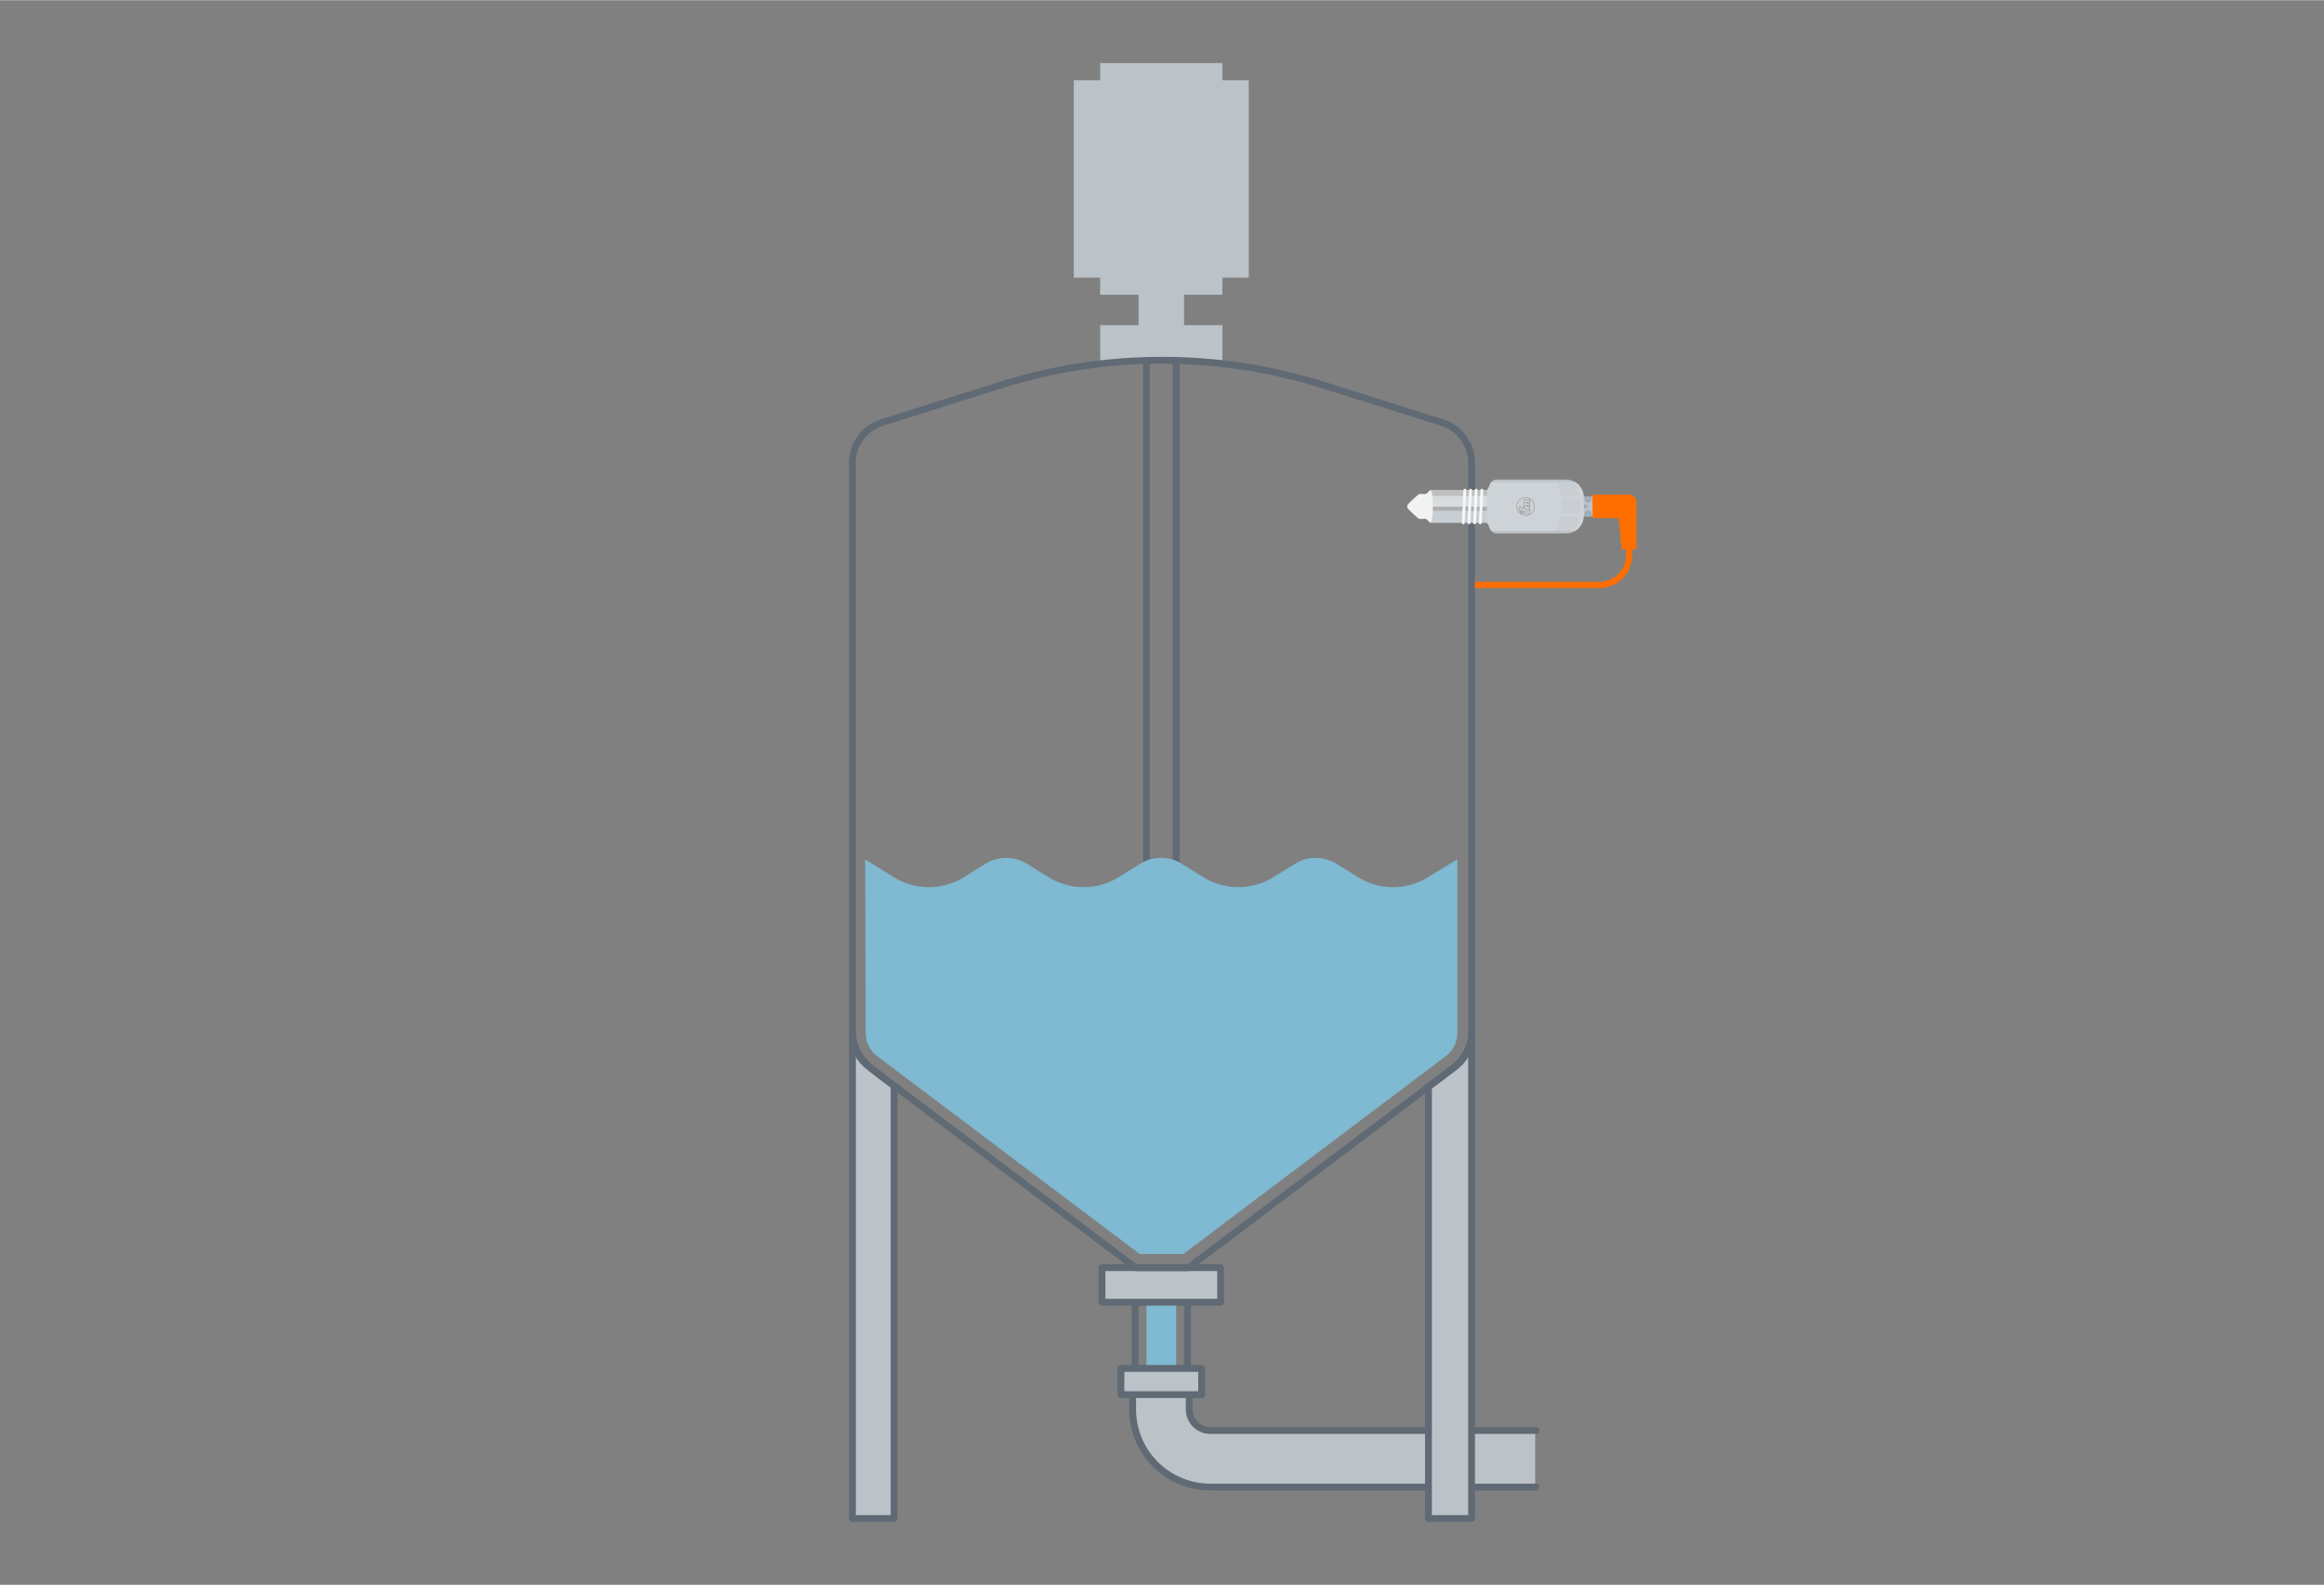 <?xml version="1.0" encoding="UTF-8" standalone="no"?>
<svg xmlns="http://www.w3.org/2000/svg" xmlns:xlink="http://www.w3.org/1999/xlink" height="1527" id="a" viewBox="0 0 2200 1500" width="2239">
  <rect x="0" y="0" width="2200" height="1500" fill="#808080" stroke="none"/>
  <defs>
    <clipPath id="c">
      <path d="M1499.3,470.54v17.42c0,9.28-7.52,16.79-16.79,16.79h-65.97c-3.97,0-6.02-3.4-7.19-7.19-.25-.81-1.65-2.8-1.65-2.8v-31.02s1.4-1.99,1.65-2.8c1.17-3.79,3.22-7.19,7.19-7.19h65.97c9.28,0,16.79,7.52,16.79,16.79Z" style="fill:none; stroke-width:0px;"/>
    </clipPath>
  </defs>
  <path d="M1453.27,1407.48h-307.58c-40.53,0-73.5-32.97-73.5-73.5v-32.47h53.56v32.47c0,11,8.95,19.94,19.94,19.94h307.58" style="fill:#bbc2c8; stroke-width:0px;"/>
  <path d="M1454.2,1410.72h-308.51c-42.31,0-76.74-34.42-76.74-76.74v-32.46c0-1.79,1.45-3.24,3.24-3.24h53.56c1.79,0,3.24,1.45,3.24,3.24v32.46c0,9.21,7.5,16.71,16.71,16.71h308.51c1.79,0,3.24,1.45,3.24,3.24s-1.45,3.24-3.24,3.24h-308.51c-12.78,0-23.18-10.4-23.18-23.18v-29.23h-47.08v29.23c0,38.74,31.52,70.26,70.26,70.26h308.51c1.79,0,3.24,1.45,3.24,3.24s-1.45,3.24-3.24,3.24Z" style="fill:#606a74; stroke-width:0px;"/>
  <path d="M806.95,975.48v461.78h39.49v-409.7s-7.79-5.16-19.74-14.88c-6.79-5.53-19.74-15.57-19.74-37.2" style="fill:#bbc2c8; stroke-width:0px;"/>
  <path d="M846.44,1440.5h-39.49c-1.79,0-3.24-1.45-3.24-3.24v-461.78c0-1.79,1.45-3.24,3.24-3.24s3.24,1.45,3.24,3.24c0,19.63,11.33,28.83,18.11,34.33l.44.36c11.66,9.49,19.41,14.64,19.49,14.69.9.6,1.45,1.61,1.45,2.7v409.7c0,1.79-1.45,3.24-3.24,3.24ZM810.19,1434.02h33.01v-404.75c-2.8-1.94-9.46-6.68-18.55-14.08l-.44-.36c-3.9-3.16-9.62-7.81-14.03-15.04v434.23Z" style="fill:#606a74; stroke-width:0px;"/>
  <path d="M1352.23,1028.55v408.71h40.81v-457.68s.55,15.12-14.73,29.29c-12.29,9.39-26.08,19.69-26.08,19.69Z" style="fill:#bbc2c8; stroke-width:0px;"/>
  <path d="M1393.04,1440.5h-40.81c-1.79,0-3.24-1.45-3.24-3.24v-408.71c0-1.02.48-1.98,1.3-2.59.14-.1,13.83-10.32,25.93-19.57,12.58-11.73,13.53-23.82,13.58-26.27v-.53c0-1.76,1.41-3.2,3.18-3.24,1.76,0,3.23,1.35,3.29,3.12,0,.07,0,.28,0,.62v457.17c0,1.79-1.45,3.24-3.24,3.24ZM1355.47,1434.02h34.34v-433.98c-2.24,3.63-5.25,7.45-9.29,11.2-.08.07-.15.13-.23.2-9.98,7.63-21.08,15.95-24.81,18.74v403.85Z" style="fill:#606a74; stroke-width:0px;"/>
  <path d="M1113.4,872.87h-28.13c-1.79,0-3.24-1.45-3.24-3.24V342.55c0-1.79,1.45-3.24,3.24-3.24s3.24,1.45,3.24,3.24v523.85h21.66V342.55c0-1.79,1.45-3.24,3.24-3.24s3.24,1.45,3.24,3.24v527.08c0,1.79-1.45,3.24-3.24,3.24Z" style="fill:#606a74; stroke-width:0px;"/>
  <path d="M1078.86,1186.86l-248.62-187.4c-6.74-5.08-10.76-13.15-10.76-21.6l-.44-164.48,27.05,16.77c9.97,6.18,21.45,9.45,33.18,9.45s23.21-3.27,33.18-9.45l20.55-12.74c5.87-3.64,12.62-5.56,19.53-5.56s13.66,1.92,19.53,5.56l20.54,12.74c9.97,6.18,21.45,9.45,33.18,9.45s23.21-3.27,33.18-9.45l20.55-12.74c5.87-3.64,12.62-5.56,19.53-5.56s13.66,1.92,19.53,5.56l20.54,12.74c9.97,6.18,21.45,9.45,33.18,9.45s23.21-3.27,33.18-9.45l20.55-12.74c5.87-3.64,12.62-5.56,19.52-5.56s13.66,1.92,19.52,5.56l20.55,12.75c9.98,6.18,21.45,9.45,33.18,9.45s23.2-3.27,33.18-9.45l27.66-16.96v164.65c0,8.25-3.85,16.16-10.32,21.26l-249.08,187.74h-41.39Z" style="fill:#7fb9d2; stroke-width:0px;"/>
  <rect height="46.9" style="fill:#bbc2c8; stroke-width:0px;" width="43.06" x="1077.8" y="270.34"/>
  <rect height="219.33" style="fill:#bbc2c8; stroke-width:0px;" width="115.75" x="1041.46" y="59.5"/>
  <polyline points="1041.46 342.36 1041.46 307.58 1157.21 307.58 1157.21 342.36" style="fill:#bbc2c8; stroke-width:0px;"/>
  <rect height="186.88" style="fill:#bbc2c8; stroke-width:0px;" width="165.65" x="1016.51" y="75.73"/>
  <path d="M1124.15,1298.43h-49.62c-1.79,0-3.24-1.45-3.24-3.24v-62.7c0-1.79,1.45-3.24,3.24-3.24h49.62c1.79,0,3.24,1.45,3.24,3.24v62.7c0,1.79-1.45,3.24-3.24,3.24ZM1077.76,1291.96h43.15v-56.22h-43.15v56.22Z" style="fill:#606a74; stroke-width:0px;"/>
  <rect height="58.78" style="fill:#7fb9d2; stroke-width:0px;" width="28.13" x="1085.27" y="1234.43"/>
  <rect height="32.78" style="fill:#bbc2c8; stroke-width:0px;" width="112.33" x="1043.17" y="1199.74"/>
  <path d="M1155.5,1235.75h-112.33c-1.79,0-3.24-1.45-3.24-3.24v-32.78c0-1.79,1.45-3.24,3.24-3.24h112.33c1.79,0,3.24,1.45,3.24,3.24v32.78c0,1.79-1.45,3.24-3.24,3.24ZM1046.41,1229.28h105.85v-26.3h-105.85v26.3Z" style="fill:#606a74; stroke-width:0px;"/>
  <rect height="24.78" style="fill:#bbc2c8; stroke-width:0px;" width="76.41" x="1061.13" y="1295.2"/>
  <path d="M1137.54,1323.22h-76.41c-1.79,0-3.24-1.45-3.24-3.24v-24.78c0-1.79,1.45-3.24,3.24-3.24h76.41c1.79,0,3.24,1.45,3.24,3.24v24.78c0,1.79-1.45,3.24-3.24,3.24ZM1064.37,1316.74h69.94v-18.31h-69.94v18.31Z" style="fill:#606a74; stroke-width:0px;"/>
  <path d="M1125.02,1203.05h-50.06c-.7,0-1.39-.23-1.95-.65l-252.09-190.01c-10.78-8.12-17.21-21.03-17.21-34.53V437.93c0-18.96,12.15-35.53,30.22-41.24l112.07-35.38c49.87-15.74,101.68-23.72,153.99-23.72s104.11,7.98,153.99,23.72l112.07,35.38c18.08,5.71,30.22,22.28,30.22,41.24v539.93c0,13.49-6.43,26.4-17.21,34.53-.06.05-.12.09-.19.13l-251.91,189.88c-.56.42-1.25.65-1.95.65ZM1076.05,1196.58h47.89l251.22-189.36c.06-.04.12-.08.18-.12,9.07-6.92,14.47-17.84,14.47-29.24V437.93c0-16.12-10.33-30.21-25.7-35.06l-112.07-35.38c-49.24-15.54-100.4-23.42-152.04-23.42s-102.8,7.88-152.04,23.42l-112.07,35.38c-15.37,4.85-25.7,18.94-25.7,35.06v539.93c0,11.48,5.47,22.46,14.63,29.36l251.22,189.36Z" style="fill:#606a74; stroke-width:0px;"/>
  <path d="M1514.1,556.42h-117.82v-5.89h117.82c6.74,0,13.09-2.62,17.84-7.4,4.74-4.75,7.33-11.05,7.31-17.73v-26.53s5.88,0,5.88,0v26.52c.02,8.25-3.18,16.03-9.03,21.9-5.87,5.89-13.69,9.13-22.01,9.13Z" style="fill:#ff6e00; stroke-width:0px;"/>
  <g id="b">
    <path d="M1518.67,488.52h0c1.62,0,2.93-1.31,2.93-2.93v-12.69c0-1.62-1.31-2.93-2.93-2.93h0s0,18.55,0,18.55Z" style="fill:#a0aab3; stroke-width:0px;"/>
    <path d="M1506.44,488.52h12.85c.5,0,.91-.46.91-1.03v-16.49c0-.57-.41-1.03-.91-1.03h-12.85c-.44,0-.8.4-.8.9v16.74c0,.5.36.9.8.9Z" style="fill:#bbc2c8; stroke-width:0px;"/>
    <path d="M1505.64,473.31h14.56s0-2.29,0-2.29c0-.75-.44-1.06-1.05-1.06h-12.64c-.48,0-.86.39-.86.86v2.48Z" style="fill:#bcbcbb; opacity:.83; stroke-width:0px;"/>
    <polyline points="1505.64 473.31 1520.2 473.31 1520.2 479.37 1505.64 479.37" style="fill:#fafafa; opacity:.3; stroke-width:0px;"/>
    <polyline points="1505.38 479.37 1520.2 479.37 1520.2 481.71 1505.38 481.71" style="fill:#9a9a9a; opacity:.6; stroke-width:0px;"/>
    <path d="M1518.49,469.97s0,.04,0,.06l-1.15,18.55c-.03.43-.33.74-.67.71-.34-.03-.6-.4-.57-.83l1.15-18.55c.03-.43.33-.74.67-.71.33.03.58.37.58.77Z" style="fill:#f6f7f7; stroke-width:0px;"/>
    <path d="M1515.99,469.97s0,.04,0,.06l-1.15,18.55c-.03.43-.33.74-.67.71-.34-.03-.6-.4-.57-.83l1.15-18.55c.03-.43.33-.74.67-.71.33.03.58.37.58.77Z" style="fill:#f6f7f7; stroke-width:0px;"/>
    <path d="M1513.49,469.97s0,.04,0,.06l-1.15,18.55c-.03.43-.33.74-.67.71-.34-.03-.6-.4-.57-.83l1.15-18.55c.03-.43.33-.74.67-.71.33.03.58.37.58.77Z" style="fill:#f6f7f7; stroke-width:0px;"/>
    <path d="M1511,469.97s0,.04,0,.06l-1.15,18.55c-.03.43-.33.74-.67.71-.34-.03-.6-.4-.57-.83l1.15-18.55c.03-.43.33-.74.67-.71.33.03.58.37.58.77Z" style="fill:#f6f7f7; stroke-width:0px;"/>
    <rect height="18.55" rx="2.17" ry="2.17" style="fill:#bbc2c8; stroke-width:0px;" width="9.8" x="1497.87" y="469.97"/>
    <ellipse cx="1500.75" cy="479.25" rx="2.11" ry="1.82" style="fill:#a0aab3; stroke-width:0px;"/>
    <path d="M1503.41,475.48c-1.84,0-3.33-1.41-3.33-3.14s1.5-3.14,3.33-3.14,3.33,1.41,3.33,3.14-1.49,3.14-3.33,3.14ZM1503.41,471.48c-.32,0-.67.35-.67.86s.35.86.67.86.67-.35.67-.86-.35-.86-.67-.86Z" style="fill:#a0aab3; stroke-width:0px;"/>
    <path d="M1503.41,489.31c-1.84,0-3.33-1.41-3.33-3.14s1.5-3.14,3.33-3.14,3.33,1.41,3.33,3.14-1.49,3.14-3.33,3.14ZM1503.41,485.31c-.32,0-.67.35-.67.86s.35.86.67.86.67-.35.67-.86-.35-.86-.67-.86Z" style="fill:#a0aab3; stroke-width:0px;"/>
    <path d="M1354.76,494.76h56.15c.12,0,.22-.09.22-.21v-30.6c0-.12-.1-.21-.22-.21h-56.15s0,31.02,0,31.02Z" style="fill:#c9ced3; stroke-width:0px;"/>
    <path d="M1354.76,469.33h56.37s0-3.6,0-3.6c0-1.1-.93-1.99-2.07-1.99h-54.3" style="fill:#bcbcbb; opacity:.83; stroke-width:0px;"/>
    <rect height="10.12" style="fill:#fafafa; opacity:.3; stroke-width:0px;" width="56.37" x="1354.76" y="469.33"/>
    <rect height="3.91" style="fill:#9a9a9a; opacity:.6; stroke-width:0px;" width="56.37" x="1354.76" y="479.45"/>
    <path d="M1404.17,463.74s0,.07,0,.1l-1.54,31.02c-.06.71-.7,1.24-1.44,1.19-.74-.05-1.29-.67-1.24-1.39l1.54-31.02c.06-.71.7-1.24,1.44-1.19.7.05,1.24.62,1.24,1.29Z" style="fill:#f6f7f7; stroke-width:0px;"/>
    <path d="M1398.79,463.74s0,.07,0,.1l-1.54,31.02c-.06.71-.7,1.24-1.44,1.19-.74-.05-1.29-.67-1.24-1.39l1.54-31.02c.06-.71.7-1.24,1.44-1.19.7.05,1.24.62,1.24,1.29Z" style="fill:#f6f7f7; stroke-width:0px;"/>
    <path d="M1393.41,463.74s0,.07,0,.1l-1.54,31.02c-.06.71-.7,1.24-1.44,1.19-.74-.05-1.29-.67-1.24-1.39l1.54-31.02c.06-.71.7-1.24,1.44-1.19.7.05,1.24.62,1.24,1.29Z" style="fill:#f6f7f7; stroke-width:0px;"/>
    <path d="M1388.04,463.74s0,.07,0,.1l-1.54,31.02c-.06.71-.7,1.24-1.44,1.19-.74-.05-1.29-.67-1.24-1.39l1.54-31.02c.06-.71.7-1.24,1.44-1.19.7.05,1.24.62,1.24,1.29Z" style="fill:#f6f7f7; stroke-width:0px;"/>
    <path d="M1343.97,467.45c-.44,0-.86.15-1.19.44-2.2,1.86-10.63,9.09-10.63,10.59,0,.38,0,1.15,0,1.53,0,1.5,8.39,8.7,10.61,10.58.34.29.78.45,1.23.44l5.29-.1c.51-.01,1.01.19,1.37.56l2.62,2.71c.35.36.83.56,1.33.56h.08s1.73-3.32,1.73-15.51c0-12.19-1.73-15.51-1.73-15.51h-.09c-.49,0-.96.19-1.31.54l-2.64,2.63c-.35.35-.82.54-1.31.54h-5.35Z" style="fill:#f2f2f2; stroke-width:0px;"/>
    <path d="M1499.3,470.54v17.42c0,9.28-7.52,16.79-16.79,16.79h-65.97c-3.97,0-6.02-3.4-7.19-7.19-.25-.81-1.65-2.8-1.65-2.8v-31.02s1.4-1.99,1.65-2.8c1.17-3.79,3.22-7.19,7.19-7.19h65.97c9.28,0,16.79,7.52,16.79,16.79Z" style="fill:#bbc2c8; stroke-width:0px;"/>
    <g style="clip-path:url(#c);">
      <path d="M1407.69,502.26h92.73c.2,0,.36-.14.36-.31v-45.39c0-.17-.16-.31-.36-.31h-92.73s0,46.02,0,46.02Z" style="fill:#fafafa; opacity:.3; stroke-width:0px;"/>
    </g>
    <g style="opacity:.4;">
      <path d="M1452.85,479.25c0,4.78-3.89,8.67-8.67,8.67-4.78,0-8.66-3.89-8.66-8.67,0-4.78,3.89-8.67,8.66-8.67,4.78,0,8.67,3.89,8.67,8.67ZM1436.01,479.25c0,4.51,3.66,8.17,8.17,8.17,4.51,0,8.17-3.67,8.17-8.17,0-4.51-3.67-8.17-8.17-8.17-4.5,0-8.17,3.67-8.17,8.17Z" style="fill:#303135; stroke-width:0px;"/>
      <path d="M1440.09,483.26c.18-.08.38-.12.59-.12.82,0,1.48.66,1.48,1.48s-.66,1.48-1.48,1.48-1.48-.66-1.48-1.48c0-.3.09-.59.25-.82h-.38c-.71,0-1.28-.57-1.28-1.28v-3.62s2.16,0,2.16,0v2.1s.04.08.08.08h1.32s.08-.04.08-.08v-2.1h1.82v2.05c0,.07.06.13.13.13h4.65s0-1.64,0-1.64h-3.3c-.26,0-.47-.21-.47-.47v-.61c0-.26.21-.47.47-.47h3.3s0-1.64,0-1.64h-3.3c-.26,0-.47-.21-.47-.47v-.61c0-.26.21-.47.47-.47h3.3s0-1.64,0-1.64h-4.65c-.07,0-.13.06-.13.13v5.24h-.54v-5.44c0-.26.21-.47.47-.47h5.39v2.72h-3.69s-.08.04-.08.08v.31s.04.08.08.08h3.69v2.72h-3.69s-.08.04-.08.08v.31s.04.08.08.08h3.69v6.07h-.54v-1.17s-4.65,0-4.65,0c-.07,0-.13.06-.13.13v1.51s5.32,0,5.32,0v.54h-5.86v-2.25c0-.26.21-.47.47-.47h4.85s0-1.64,0-1.64h-4.85c-.26,0-.47-.21-.47-.47v-1.71s-.74,0-.74,0v1.71c0,.26-.21.47-.47.47h-1.62c-.26,0-.47-.21-.47-.47v-1.71s-1.08,0-1.08,0v3.08c0,.41.33.74.74.74h1.03ZM1440.68,485.56c-.52,0-.94-.42-.94-.94s.42-.94.94-.94.94.42.94.94-.42.94-.94.94Z" style="fill:#303135; fill-rule:evenodd; stroke-width:0px;"/>
      <path d="M1440.68,485.56c-.52,0-.94-.42-.94-.94s.42-.94.94-.94.94.42.94.94-.42.94-.94.94ZM1440.68,486.1c-.82,0-1.48-.66-1.48-1.48s.66-1.48,1.48-1.48,1.48.66,1.48,1.48-.66,1.48-1.48,1.48Z" style="fill:#303135; fill-rule:evenodd; stroke-width:0px;"/>
    </g>
    <path d="M1496.4,476.21c.12,1.93.12,3.87.02,5.81-.13,2.4-2.32,4.33-4.65,4.33-4.57,0-9.14,0-13.7,0,.68-4.8.66-9.67-.04-14.46,4.57,0,9.14,0,13.7,0,2.33,0,4.53,1.93,4.67,4.33Z" style="fill:#c9ced3; stroke-width:0px;"/>
    <path d="M1492.81,460.28c.74,1.83,1.36,3.69,1.88,5.57.64,2.33-.92,4.26-3.25,4.26-4.57,0-9.14,0-13.7,0-.87-4.77-2.44-9.45-4.69-13.88,4.57,0,9.14,0,13.7,0,2.33,0,5.15,1.78,6.07,4.04Z" style="fill:#c9ced3; stroke-width:0px;"/>
    <path d="M1494.69,492.64c-.52,1.88-1.14,3.74-1.88,5.57-.91,2.27-3.74,4.04-6.07,4.04-4.57,0-9.14,0-13.7,0,2.26-4.43,3.82-9.1,4.69-13.88,4.57,0,9.14,0,13.7,0,2.33,0,3.89,1.93,3.25,4.26Z" style="fill:#c9ced3; stroke-width:0px;"/>
  </g>
  <path d="M1549.13,490.27l-.02-7.82v-3.62s0,0,0,0v-2.25s-.06-1.67-.06-1.67c0-3.76-2.86-6.86-6.63-6.86l-1.85-.1h-31.63c-.76,0-1.38.62-1.38,1.38v19.56c0,.76.62,1.38,1.38,1.38h23.25s3.07,29.58,3.07,29.58h13.86s0-29.58,0-29.58h.02Z" style="fill:#ff6e00; stroke-width:0px;"/>
</svg>

